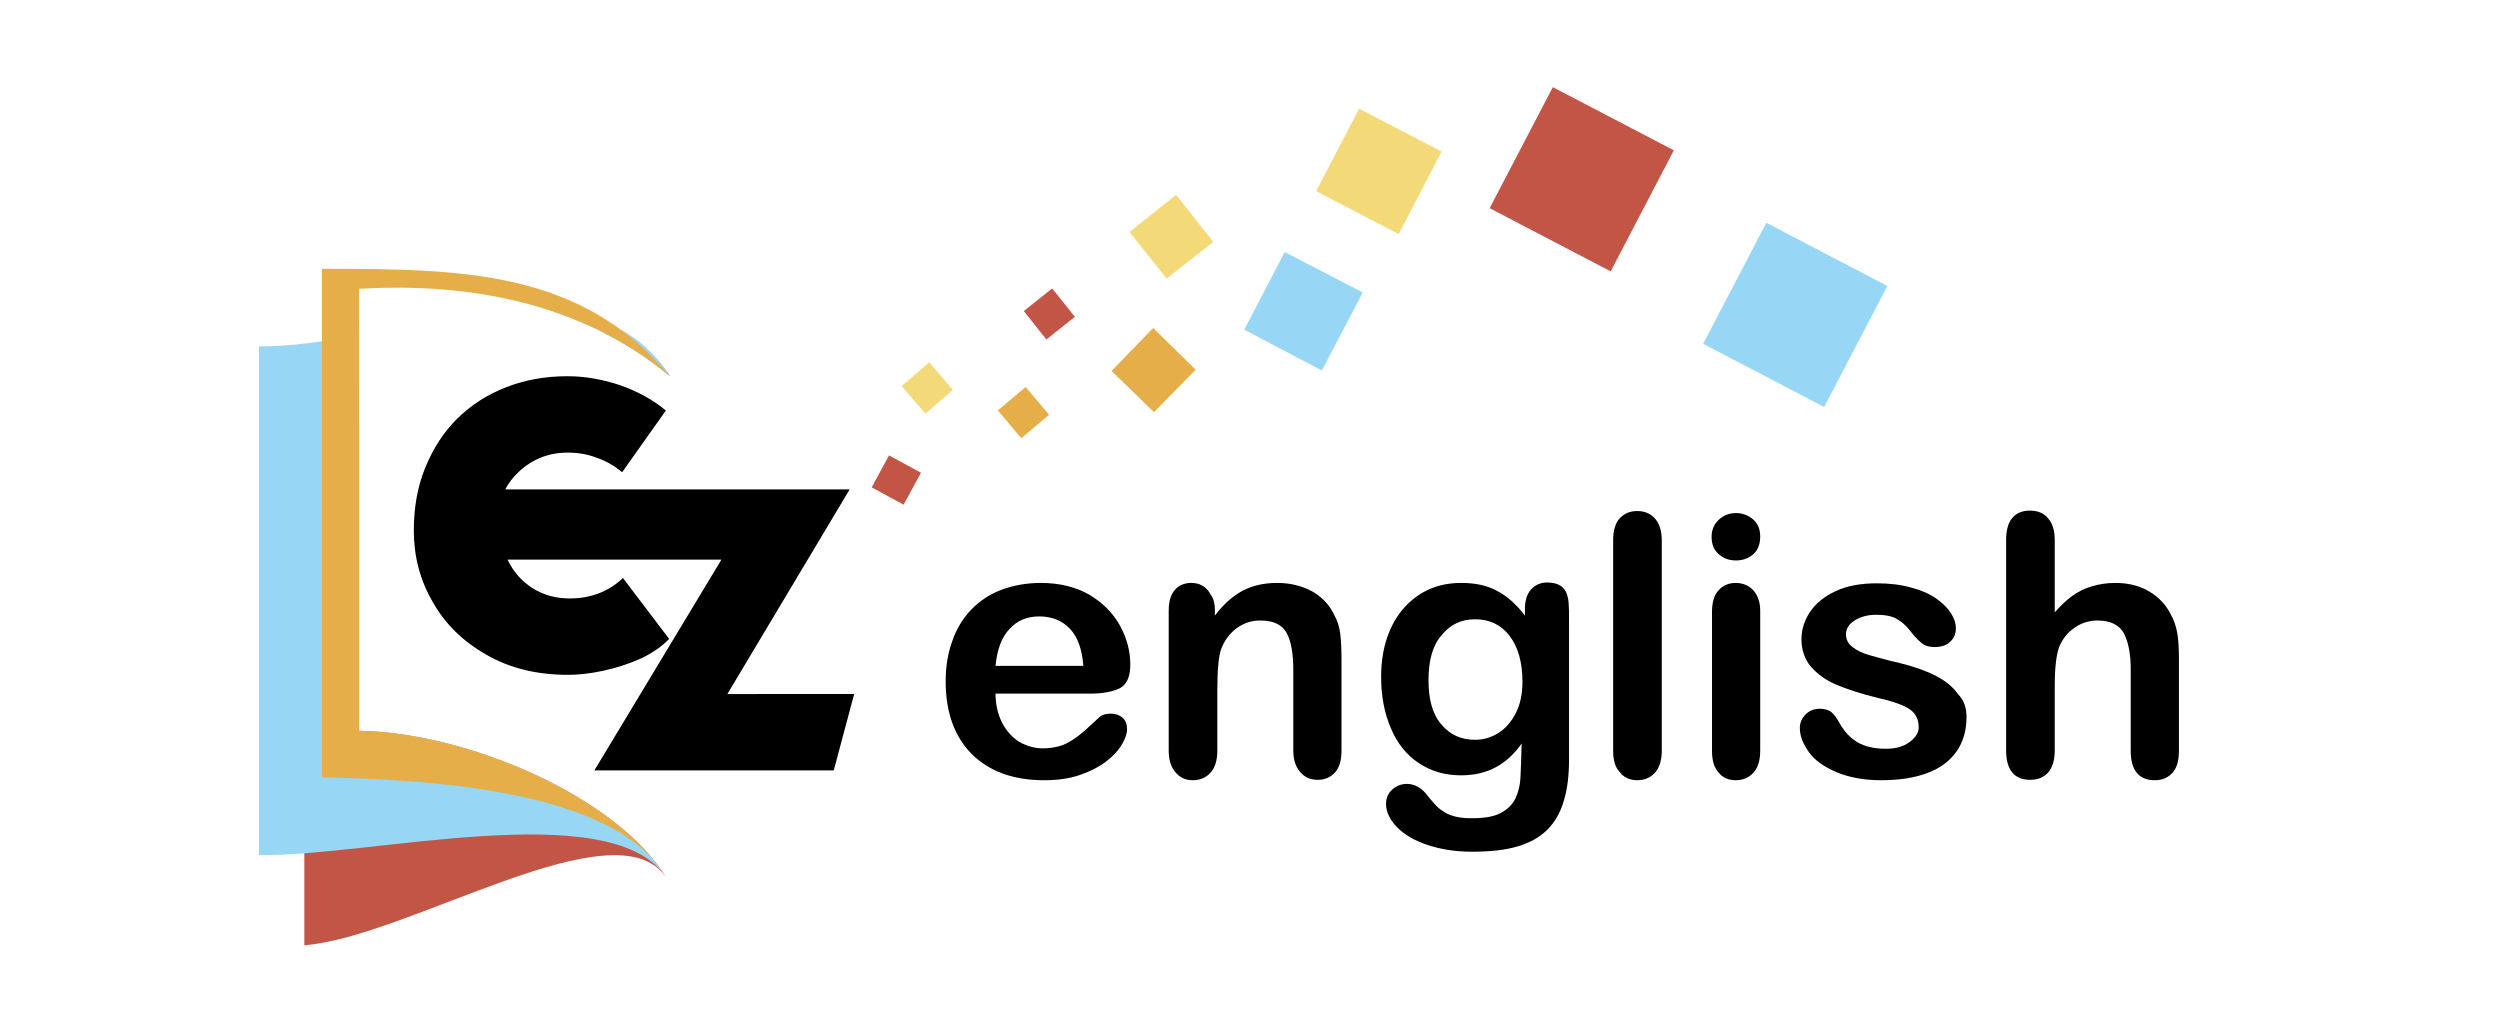 <?xml version="1.0" encoding="utf-8"?>
<!-- Generator: Adobe Illustrator 22.0.1, SVG Export Plug-In . SVG Version: 6.00 Build 0)  -->
<svg version="1.1" id="Layer_1" xmlns="http://www.w3.org/2000/svg" xmlns:xlink="http://www.w3.org/1999/xlink" x="0px" y="0px"
	 viewBox="0 0 612 248" style="enable-background:new 0 0 612 248;" xml:space="preserve">
<style type="text/css">
	.st0{clip-path:url(#SVGID_2_);fill-rule:evenodd;clip-rule:evenodd;fill:#C25546;}
	.st1{clip-path:url(#SVGID_2_);fill-rule:evenodd;clip-rule:evenodd;fill:#98D6F5;}
	.st2{clip-path:url(#SVGID_2_);fill-rule:evenodd;clip-rule:evenodd;fill:#E5AE49;}
	.st3{clip-path:url(#SVGID_2_);fill:#C25546;}
	.st4{clip-path:url(#SVGID_2_);fill:#98D6F5;}
	.st5{clip-path:url(#SVGID_2_);fill:#F4D979;}
	.st6{clip-path:url(#SVGID_2_);fill:#E5AE49;}
	.st7{clip-path:url(#SVGID_2_);}
</style>
<g>
	<defs>
		<rect id="SVGID_1_" y="-236" width="612" height="792"/>
	</defs>
	<clipPath id="SVGID_2_">
		<use xlink:href="#SVGID_1_"  style="overflow:visible;"/>
	</clipPath>
	<path class="st0" d="M164,92.1c-4.3-6.7-9.7-9.8-15.7-10.4C153.7,84.4,159,87.9,164,92.1 M87.9,103.8c-4.5,1.5-9,2.7-13.4,3.1
		v124.5c25.5-2,76.1-34.6,88.5-16.7c-12-19.5-48.2-35.3-75.1-35.8V103.8z"/>
	<path class="st1" d="M164,92.1c-7-10.9-17.1-15.1-28.8-15.9C145,79.5,154.9,84.5,164,92.1 M87.9,82.1c-8.4,1.5-16.7,2.7-24.5,2.7
		v124.5c26.8,0.5,85.7-14.5,99.4,5.1c-12.2-19.3-48.2-35-74.9-35.5V82.1z"/>
	<path class="st2" d="M164,92.1c-21.7-25.9-50.5-26.3-85.2-26.3v124.5c25,0.5,65.5,2.8,81.1,20.1c-14.3-17.5-47.2-31.1-72-31.5V70.7
		C104.7,69.7,137.8,70.2,164,92.1"/>
	
		<rect x="370.3" y="27.3" transform="matrix(0.463 -0.887 0.887 0.463 169.004 366.778)" class="st3" width="33.4" height="33.4"/>
	
		<rect x="422.5" y="60.5" transform="matrix(0.463 -0.887 0.887 0.463 167.651 430.911)" class="st4" width="33.4" height="33.4"/>
	<polygon class="st4" points="314.5,61.7 333.6,71.6 323.6,90.7 304.6,80.7 	"/>
	<polygon class="st5" points="332.7,26.6 352.9,37.1 342.4,57.3 322.2,46.8 	"/>
	<polygon class="st5" points="287.9,47.7 297,59.2 285.6,68.2 276.5,56.8 	"/>
	<polygon class="st6" points="282.3,80.3 292.7,90.5 282.5,100.9 272.1,90.8 	"/>
	<rect x="246.1" y="96.5" transform="matrix(0.764 -0.645 0.645 0.764 -5.986 185.48)" class="st6" width="8.9" height="8.9"/>
	
		<rect x="215.1" y="113.2" transform="matrix(0.477 -0.879 0.879 0.477 11.282 254.381)" class="st3" width="8.9" height="8.9"/>
	<rect x="252.5" y="72.5" transform="matrix(0.782 -0.623 0.623 0.782 7.997 176.761)" class="st3" width="8.9" height="8.9"/>
	
		<rect x="222.6" y="90.5" transform="matrix(0.757 -0.653 0.653 0.757 -6.881 171.359)" class="st5" width="8.9" height="8.9"/>
	<path class="st7" d="M266.9,169.8h-23.2c0,2.7,0.6,5.1,1.6,7.1c1.1,2.1,2.5,3.6,4.2,4.7c1.8,1,3.7,1.6,5.8,1.6
		c1.4,0,2.7-0.2,3.9-0.5c1.2-0.3,2.3-0.9,3.4-1.6c1.1-0.7,2.1-1.5,3-2.3c0.9-0.8,2.1-1.9,3.6-3.3c0.6-0.5,1.5-0.8,2.6-0.8
		c1.2,0,2.2,0.3,3,1c0.8,0.7,1.1,1.6,1.1,2.8c0,1.1-0.4,2.3-1.3,3.8c-0.8,1.4-2.1,2.8-3.8,4.1c-1.7,1.3-3.8,2.4-6.4,3.3
		c-2.6,0.9-5.5,1.3-8.8,1.3c-7.6,0-13.5-2.2-17.8-6.5c-4.2-4.3-6.3-10.2-6.3-17.7c0-3.5,0.5-6.8,1.6-9.8c1-3,2.6-5.6,4.6-7.7
		c2-2.1,4.5-3.8,7.4-4.9c2.9-1.1,6.2-1.7,9.7-1.7c4.6,0,8.6,1,11.9,2.9c3.3,2,5.8,4.5,7.5,7.6c1.7,3.1,2.5,6.3,2.5,9.5
		c0,3-0.9,4.9-2.6,5.8C272.4,169.3,270,169.8,266.9,169.8 M243.7,163h21.5c-0.3-4.1-1.4-7.1-3.3-9.1c-1.9-2-4.4-3-7.5-3
		c-3,0-5.4,1-7.3,3.1C245.2,156,244.1,159,243.7,163"/>
	<path class="st7" d="M297.4,149.3v1.4c2.1-2.8,4.4-4.8,6.8-6.1c2.5-1.3,5.3-1.9,8.5-1.9c3.1,0,5.9,0.7,8.4,2
		c2.5,1.4,4.3,3.3,5.5,5.8c0.8,1.4,1.3,3,1.5,4.7s0.3,3.8,0.3,6.4v22.1c0,2.4-0.5,4.2-1.6,5.4c-1.1,1.2-2.5,1.8-4.2,1.8
		c-1.8,0-3.2-0.6-4.3-1.9c-1.1-1.2-1.7-3-1.7-5.3V164c0-3.9-0.5-6.9-1.6-9c-1.1-2.1-3.3-3.1-6.5-3.1c-2.1,0-4,0.6-5.8,1.9
		c-1.7,1.3-3,3-3.8,5.2c-0.6,1.8-0.9,5.1-0.9,9.9v14.9c0,2.4-0.6,4.2-1.7,5.4c-1.1,1.2-2.6,1.8-4.3,1.8c-1.7,0-3.1-0.6-4.2-1.9
		c-1.1-1.2-1.7-3-1.7-5.3v-34.3c0-2.3,0.5-3.9,1.5-5.1c1-1.1,2.3-1.7,4-1.7c1,0,2,0.2,2.8,0.7c0.8,0.5,1.5,1.2,2,2.2
		C297.2,146.7,297.4,147.9,297.4,149.3"/>
	<path class="st7" d="M384.1,151.4v34.5c0,3.9-0.4,7.3-1.3,10.2c-0.8,2.8-2.2,5.2-4,7c-1.9,1.9-4.3,3.2-7.3,4.1
		c-3,0.9-6.7,1.3-11.2,1.3c-4.1,0-7.7-0.6-11-1.7c-3.2-1.1-5.7-2.6-7.4-4.4c-1.7-1.8-2.6-3.7-2.6-5.6c0-1.4,0.5-2.6,1.5-3.5
		c1-0.9,2.2-1.4,3.6-1.4c1.7,0,3.3,0.8,4.6,2.3c0.6,0.8,1.3,1.6,2,2.4c0.7,0.8,1.4,1.5,2.3,2c0.8,0.6,1.8,1,3,1.3
		c1.2,0.3,2.5,0.4,4,0.4c3.1,0,5.5-0.4,7.1-1.3c1.7-0.9,2.9-2.1,3.6-3.6c0.7-1.5,1.1-3.2,1.2-4.9c0.1-1.8,0.2-4.6,0.3-8.5
		c-1.8,2.6-3.9,4.5-6.3,5.8c-2.4,1.3-5.2,2-8.5,2c-4,0-7.4-1-10.4-3c-3-2-5.3-4.9-6.8-8.5c-1.6-3.7-2.4-7.9-2.4-12.6
		c0-3.6,0.5-6.8,1.5-9.7c1-2.9,2.4-5.3,4.2-7.3c1.8-2,3.9-3.5,6.2-4.5c2.3-1,4.9-1.5,7.7-1.5c3.4,0,6.3,0.6,8.7,1.9
		c2.5,1.3,4.8,3.3,6.9,6.1v-1.6c0-2.1,0.5-3.7,1.5-4.8c1-1.1,2.3-1.7,3.9-1.7c2.3,0,3.8,0.7,4.6,2.2S384.1,148.6,384.1,151.4
		 M349.7,166.5c0,4.8,1,8.4,3.2,10.9c2.1,2.5,4.8,3.7,8.2,3.7c2,0,3.8-0.5,5.6-1.6c1.8-1.1,3.2-2.7,4.3-4.8c1.1-2.1,1.7-4.7,1.7-7.8
		c0-4.8-1.1-8.6-3.2-11.3c-2.1-2.7-4.9-4-8.4-4c-3.4,0-6.1,1.3-8.2,3.9C350.7,158,349.7,161.7,349.7,166.5"/>
	<path class="st7" d="M394.9,183.8v-51.5c0-2.4,0.5-4.2,1.6-5.4c1.1-1.2,2.5-1.8,4.3-1.8s3.2,0.6,4.3,1.8c1.1,1.2,1.7,3,1.7,5.4
		v51.5c0,2.4-0.6,4.2-1.7,5.4c-1.1,1.2-2.6,1.8-4.3,1.8c-1.7,0-3.2-0.6-4.2-1.9C395.4,187.9,394.9,186.1,394.9,183.8"/>
	<path class="st7" d="M425,137.2c-1.7,0-3.1-0.5-4.2-1.5c-1.2-1-1.8-2.4-1.8-4.3c0-1.7,0.6-3.1,1.8-4.2c1.2-1.1,2.6-1.6,4.2-1.6
		c1.5,0,2.9,0.5,4.1,1.5c1.2,1,1.8,2.4,1.8,4.3c0,1.8-0.6,3.3-1.7,4.3C428,136.7,426.6,137.2,425,137.2 M430.9,149.5v34.3
		c0,2.4-0.6,4.2-1.7,5.4c-1.1,1.2-2.6,1.8-4.3,1.8c-1.7,0-3.2-0.6-4.2-1.9c-1.1-1.2-1.6-3-1.6-5.3v-34c0-2.3,0.5-4.1,1.6-5.3
		c1.1-1.2,2.5-1.8,4.2-1.8c1.7,0,3.2,0.6,4.3,1.8C430.3,145.7,430.9,147.4,430.9,149.5"/>
	<path class="st7" d="M481.4,175.5c0,3.3-0.8,6.1-2.4,8.4c-1.6,2.3-3.9,4.1-7.1,5.3c-3.1,1.2-6.9,1.8-11.4,1.8c-4.3,0-7.9-0.7-11-2
		c-3-1.3-5.3-2.9-6.7-4.9c-1.4-2-2.2-3.9-2.2-5.9c0-1.3,0.5-2.4,1.4-3.3c0.9-0.9,2.1-1.4,3.5-1.4c1.2,0,2.2,0.3,2.9,0.9
		c0.7,0.6,1.3,1.5,1.9,2.6c1.2,2.1,2.7,3.7,4.4,4.7c1.7,1,4,1.6,6.9,1.6c2.4,0,4.3-0.5,5.8-1.6c1.5-1.1,2.3-2.3,2.3-3.6
		c0-2.1-0.8-3.6-2.4-4.6c-1.6-1-4.2-1.9-7.8-2.7c-4.1-1-7.4-2.1-10-3.2c-2.6-1.1-4.6-2.6-6.2-4.4c-1.5-1.8-2.3-4.1-2.3-6.7
		c0-2.4,0.7-4.6,2.1-6.7c1.4-2.1,3.5-3.8,6.3-5.1c2.8-1.3,6.1-1.9,10-1.9c3.1,0,5.8,0.3,8.3,1c2.4,0.6,4.5,1.5,6.1,2.6
		c1.6,1.1,2.9,2.3,3.7,3.6c0.9,1.3,1.3,2.6,1.3,3.8c0,1.4-0.5,2.5-1.4,3.3c-0.9,0.9-2.2,1.3-3.9,1.3c-1.2,0-2.3-0.3-3.1-1
		c-0.9-0.7-1.8-1.7-2.9-3.1c-0.9-1.2-2-2.1-3.2-2.8c-1.2-0.7-2.9-1-5-1c-2.1,0-3.9,0.5-5.3,1.4c-1.4,0.9-2.1,2-2.1,3.4
		c0,1.2,0.5,2.3,1.6,3.1c1,0.8,2.4,1.5,4.2,2c1.8,0.5,4.2,1.2,7.3,1.9c3.7,0.9,6.7,2,9,3.2c2.3,1.2,4.1,2.7,5.3,4.4
		C480.8,171.4,481.4,173.3,481.4,175.5"/>
	<path class="st7" d="M503,132.3v17.6c1.5-1.7,3-3.1,4.4-4.1c1.4-1,3-1.8,4.8-2.3c1.7-0.5,3.6-0.8,5.6-0.8c3,0,5.7,0.6,8,1.9
		c2.3,1.3,4.2,3.1,5.5,5.6c0.8,1.4,1.4,3,1.7,4.8c0.3,1.8,0.4,3.8,0.4,6.1v22.7c0,2.4-0.5,4.2-1.6,5.4c-1.1,1.2-2.5,1.8-4.3,1.8
		c-3.9,0-5.9-2.4-5.9-7.2v-20c0-3.8-0.6-6.7-1.7-8.8c-1.1-2-3.3-3.1-6.4-3.1c-2.1,0-4,0.6-5.7,1.8c-1.7,1.2-3,2.8-3.8,4.9
		c-0.6,1.8-1,4.9-1,9.4v15.7c0,2.3-0.5,4.1-1.6,5.4c-1.1,1.2-2.5,1.8-4.4,1.8c-3.9,0-5.9-2.4-5.9-7.2v-51.5c0-2.4,0.5-4.2,1.5-5.4
		c1-1.2,2.5-1.8,4.3-1.8c1.9,0,3.4,0.6,4.4,1.8C502.5,128.1,503,129.9,503,132.3"/>
	<path class="st7" d="M178,170l30-50.2h-84.3c0.8-1.6,1.9-3,3.3-4.3c3.3-3.1,7.3-4.7,12-4.7c2.5,0,4.9,0.4,7.2,1.3
		c2.3,0.8,4.3,2,6.1,3.5l10.7-15.1c-3.2-2.7-7-4.7-11.2-6.2c-4.2-1.4-8.5-2.2-12.9-2.2c-5.4,0-10.4,0.9-15,2.7
		c-4.7,1.8-8.6,4.4-12,7.7c-3.3,3.3-5.9,7.3-7.8,12c-1.9,4.6-2.8,9.8-2.8,15.4c0,6.2,1.5,12.1,4.6,17.4c3,5.4,7.4,9.7,13.2,13
		c5.7,3.3,12.4,4.9,19.9,4.9c2.6,0,5.5-0.3,8.7-1c3.2-0.7,6.3-1.7,9.2-3c2.9-1.4,5.2-3,6.9-4.8l-11.3-14.9c-3.6,3.4-8,5-13,5
		c-3.4,0-6.4-0.8-9.1-2.5c-2.7-1.7-4.7-4-6.1-6.9c0,0,0,0,0-0.1h52.3l-31.1,51.6h58.6l5-18.7H178z"/>
</g>
</svg>
